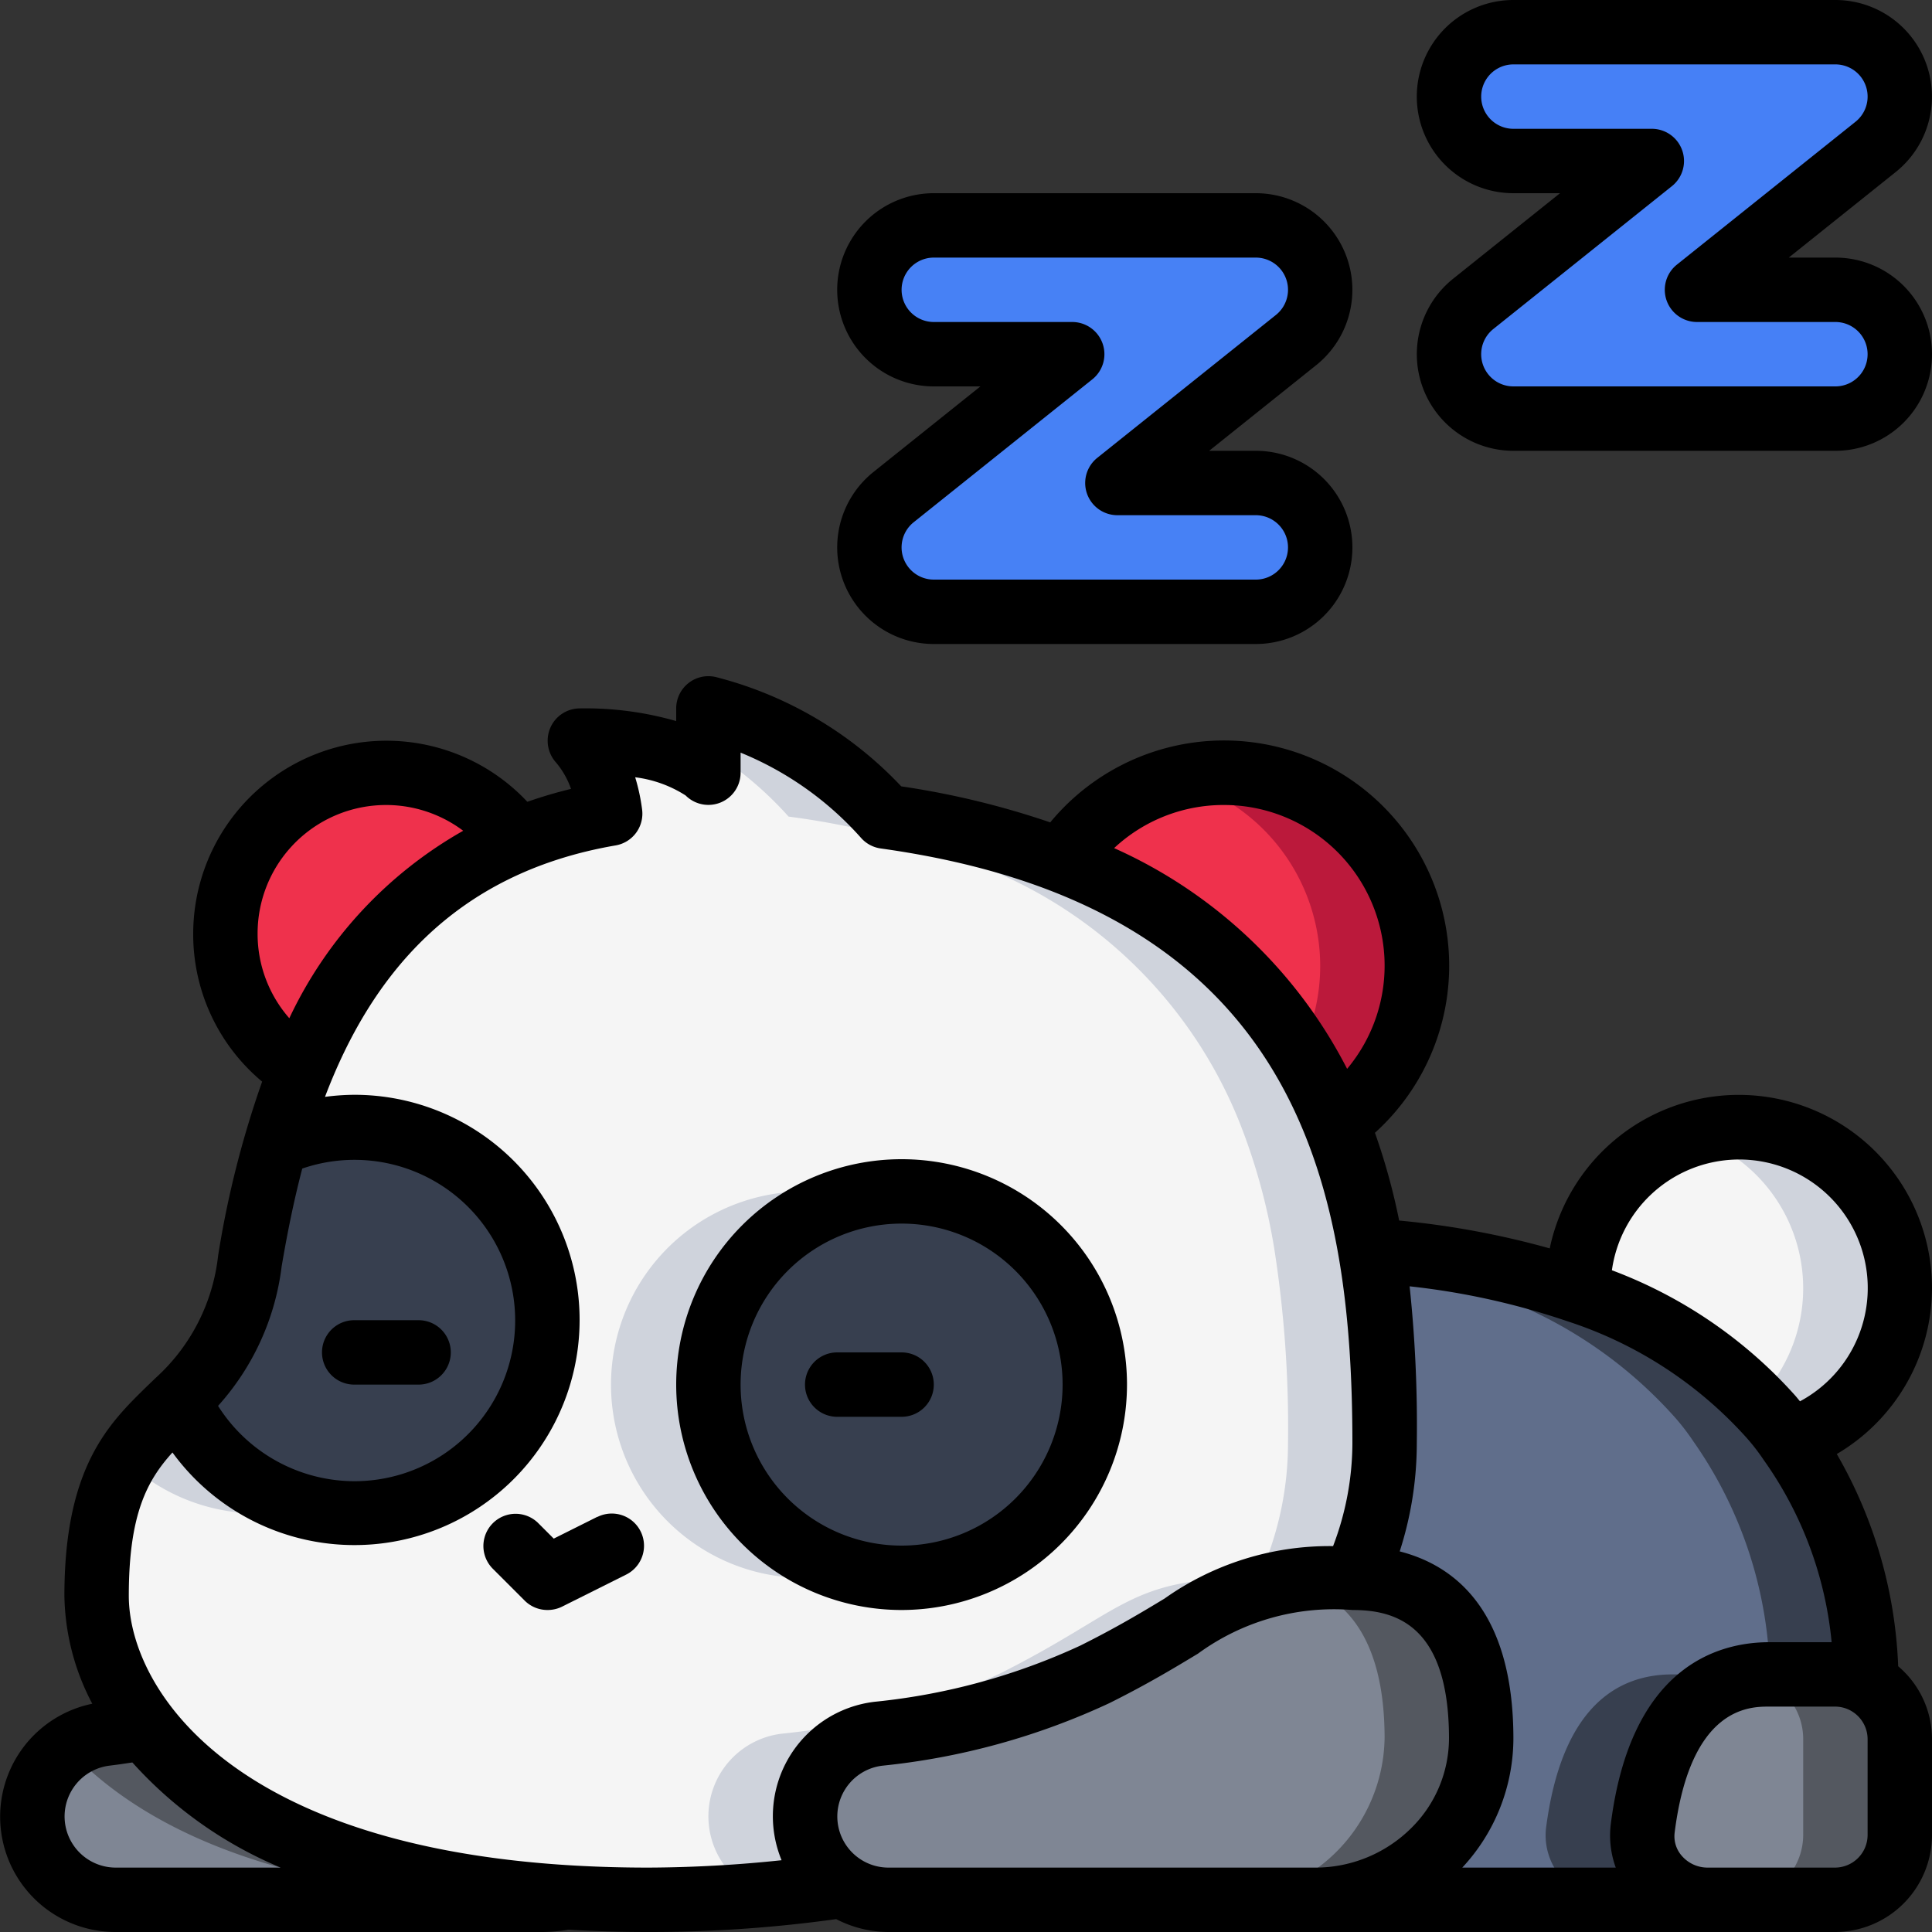<svg viewBox="0 0 60 60" xmlns="http://www.w3.org/2000/svg"><rect x="0" y="0" width="60" height="60" fill="#333333" stroke="none"/><g fill="none"><path d="M46 53.96A5.1 5.1 0 0 1 40.86 59H27.59a2.615 2.615 0 0 1-1.43-.43 3.189 3.189 0 0 1-.4-.33 2.586 2.586 0 0 1 1.53-4.4A20.847 20.847 0 0 0 34 52c4-2 4-3 8-3h.09c1.96.03 3.9 1.05 3.91 4.96z" fill="#7f8e94" style="fill:#7f8694;fill-opacity:1"/><path d="M42.09 49H42c-.644-.007-1.287.03-1.925.113 1.576.349 2.917 1.6 2.925 4.847A5.1 5.1 0 0 1 37.86 59h3A5.1 5.1 0 0 0 46 53.96c-.01-3.91-1.95-4.93-3.91-4.96z" fill="#545c60" style="fill:#545860;fill-opacity:1"/><path d="M17.64 58.93a4.042 4.042 0 0 1-.78.07H3.59a2.589 2.589 0 0 1-.3-5.16c.39-.05.82-.1 1.27-.18 1.85 2.41 5.67 4.83 13.08 5.27z" fill="#7f8e94" style="fill:#7f8694;fill-opacity:1"/><path d="M4.56 53.66c-.45.08-.88.13-1.27.18-.427.05-.835.209-1.185.459 2.016 2.184 5.781 4.23 12.535 4.631a4.042 4.042 0 0 1-.78.07h3a4 4 0 0 0 .78-.07c-7.41-.44-11.23-2.86-13.08-5.27z" fill="#545c60" style="fill:#545860;fill-opacity:1"/><path d="M42.58 38.82a18.856 18.856 0 0 0-1.08-3.95 14.2 14.2 0 0 0-8.52-8.15 24.89 24.89 0 0 0-5.49-1.36A10.956 10.956 0 0 0 22 22v2s-1-1-4-1a4.16 4.16 0 0 1 .95 2.27c-.988.163-1.954.438-2.88.82a12.217 12.217 0 0 0-6.72 7.15c-.3.742-.56 1.5-.78 2.27A5.941 5.941 0 0 1 11 35a6 6 0 1 1-5.46 8.49C4.28 44.74 3 45.72 3 49.56c.063 1.5.61 2.938 1.56 4.1 1.85 2.41 5.67 4.83 13.08 5.27h.01c.79.05 1.62.07 2.49.07a40.69 40.69 0 0 0 6.02-.43 3.189 3.189 0 0 1-.4-.33 2.586 2.586 0 0 1 1.53-4.4A20.847 20.847 0 0 0 34 52c4-2 4-3 8-3h.09c.598-1.31.908-2.731.91-4.17a35.848 35.848 0 0 0-.42-6.01zM28 49a6 6 0 1 1 0-12 6 6 0 0 1 0 12z" fill="#f5f5f5"/><path d="M19 24v-.958A11.755 11.755 0 0 0 18 23c.172.196.319.412.438.643.202.094.391.214.562.357z" fill="#cfd8dc"/><path d="M26.5 37.2a6 6 0 1 0 0 11.606 5.992 5.992 0 0 1 0-11.606z" fill="#cfd8dc" style="fill:#cfd3dc;fill-opacity:1"/><path d="M8.716 35.047c-.048.154-.1.307-.146.463a5.79 5.79 0 0 1 .925-.314 5.76 5.76 0 0 0-.779-.149z" fill="#cfd8dc"/><path d="M42.58 38.82a18.856 18.856 0 0 0-1.08-3.95 14.2 14.2 0 0 0-8.52-8.15 24.89 24.89 0 0 0-5.49-1.36A10.956 10.956 0 0 0 22 22v1.276a11.309 11.309 0 0 1 2.49 2.084c1.876.243 3.718.7 5.49 1.36a14.2 14.2 0 0 1 8.52 8.15 18.856 18.856 0 0 1 1.08 3.95c.308 1.988.449 3.998.42 6.01a10.074 10.074 0 0 1-.91 4.17H39c-4 0-4 1-8 3a20.847 20.847 0 0 1-6.71 1.84 2.586 2.586 0 0 0-1.53 4.4c.124.12.258.231.4.33-1.61.228-3.232.358-4.857.389.593.025 1.2.041 1.837.041a40.69 40.69 0 0 0 6.02-.43 3.189 3.189 0 0 1-.4-.33 2.586 2.586 0 0 1 1.53-4.4A20.847 20.847 0 0 0 34 52c4-2 4-3 8-3h.09c.598-1.31.908-2.731.91-4.17a35.848 35.848 0 0 0-.42-6.01zM8 47a5.987 5.987 0 0 0 1.512-.2 6.026 6.026 0 0 1-3.972-3.31 9.431 9.431 0 0 0-1.633 1.879A5.97 5.97 0 0 0 8 47z" fill="#cfd8dc" style="fill:#cfd3dc;fill-opacity:1"/><path d="M17 41a6 6 0 0 1-11.46 2.49 6.938 6.938 0 0 0 2.22-4.32c.2-1.234.47-2.456.81-3.66A5.941 5.941 0 0 1 11 35a6 6 0 0 1 6 6z" fill="#37474f" style="fill:#373f4f;fill-opacity:1"/><path d="M16.07 26.09a12.217 12.217 0 0 0-6.72 7.15 5 5 0 1 1 6.72-7.15zM44 30c0 1.931-.93 3.744-2.5 4.87a14.2 14.2 0 0 0-8.52-8.15A6 6 0 0 1 44 30z" fill="#ef314c"/><path d="M38 24c-.511 0-1.02.064-1.515.193A6 6 0 0 1 41 30c0 .92-.215 1.828-.626 2.652A14.87 14.87 0 0 1 41.5 34.87 6 6 0 0 0 38 24z" fill="#bb193b"/><path d="M57.98 52.26a2.025 2.025 0 0 0-1.01-.26h-2.03c-1.72 0-3.45 1.02-3.93 4.8a2.005 2.005 0 0 0 2.02 2.2H40.86A5.1 5.1 0 0 0 46 53.96c-.01-3.91-1.95-4.93-3.91-4.96.598-1.31.908-2.731.91-4.17a35.848 35.848 0 0 0-.42-6.01c2.19.14 4.351.567 6.43 1.27A13.772 13.772 0 0 1 55 44c.21.236.404.487.58.75a13.2 13.2 0 0 1 2.4 7.51z" fill="#607d8b" style="fill:#606e8b;fill-opacity:1"/><path d="M51.01 56.8c.424-3.339 1.823-4.523 3.33-4.754a2.127 2.127 0 0 0-.37-.046h-2.03c-1.72 0-3.45 1.02-3.93 4.8a2.005 2.005 0 0 0 2.02 2.2h3a2.005 2.005 0 0 1-2.02-2.2zm4.57-12.05A6.837 6.837 0 0 0 55 44a13.772 13.772 0 0 0-5.99-3.91 25.067 25.067 0 0 0-6.43-1.27c.022.13.034.259.054.389 1.147.204 2.276.499 3.376.881A13.772 13.772 0 0 1 52 44c.21.236.404.487.58.75A13.076 13.076 0 0 1 54.965 52h2c.354-.003.702.087 1.01.26a13.2 13.2 0 0 0-2.395-7.51z" fill="#37474f" style="fill:#373f4f;fill-opacity:1"/><path d="M59 40a5.012 5.012 0 0 1-3.42 4.75A6.837 6.837 0 0 0 55 44a13.772 13.772 0 0 0-5.99-3.91A.277.277 0 0 1 49 40a5 5 0 0 1 10 0z" fill="#f5f5f5"/><path d="M54 35a4.936 4.936 0 0 0-1.5.255 4.978 4.978 0 0 1 2.052 8.263c.151.158.3.314.448.482.21.236.404.487.58.75A5 5 0 0 0 54 35z" fill="#cfd8dc" style="fill:#cfd3dc;fill-opacity:1"/><path d="M59 54v3a2.019 2.019 0 0 1-2.03 2h-3.94a2.005 2.005 0 0 1-2.02-2.2c.48-3.78 2.21-4.8 3.93-4.8h2.03A2.009 2.009 0 0 1 59 54z" fill="#7f8e94" style="fill:#7f8694;fill-opacity:1"/><path d="M57.98 52.26a2.025 2.025 0 0 0-1.01-.26h-2.03c-.2 0-.401.016-.6.046.224.034.44.107.64.214A2.01 2.01 0 0 1 56 54v3a2.019 2.019 0 0 1-2.03 2h3A2.019 2.019 0 0 0 59 57v-3a2.01 2.01 0 0 0-1.02-1.74z" fill="#545c60" style="fill:#545860;fill-opacity:1"/><circle cx="28" cy="43" fill="#37474f" r="6" style="fill:#373f4f;fill-opacity:1"/><path d="M39 19H29a2 2 0 0 1-1.25-3.562L33.3 11H29a2 2 0 1 1 0-4h10a2 2 0 0 1 1.25 3.562L34.7 15H39a2 2 0 1 1 0 4z" fill="#02a9f4" style="fill:#4781f5;fill-opacity:1"/><path d="M57 13H47a2 2 0 0 1-1.25-3.562L51.3 5H47a2 2 0 1 1 0-4h10a2 2 0 0 1 1.25 3.562L52.7 9H57a2 2 0 1 1 0 4z" fill="#02a9f4" style="fill:#4680f6;fill-opacity:1"/><g fill="#000"><path d="M60 40a6 6 0 0 0-11.872-1.23 26.535 26.535 0 0 0-4.676-.865 19.973 19.973 0 0 0-.752-2.725 6.994 6.994 0 1 0-10.084-9.64 26.067 26.067 0 0 0-4.627-1.119 11.976 11.976 0 0 0-5.744-3.391A1 1 0 0 0 21 22v.394A10.186 10.186 0 0 0 18 22a1 1 0 0 0-.91.605c-.157.367-.084.792.187 1.086.2.24.354.514.457.809-.474.114-.924.25-1.357.4A6 6 0 0 0 6 29a5.955 5.955 0 0 0 2.141 4.591A30.623 30.623 0 0 0 6.773 39a6 6 0 0 1-1.947 3.8l-.033.032-.2.193C3.379 44.208 2 45.551 2 49.56a7.4 7.4 0 0 0 .866 3.351A3.581 3.581 0 0 0 3.59 60h13.27c.266-.003.53-.027.793-.071A42.84 42.84 0 0 0 20.14 60a41.93 41.93 0 0 0 5.829-.4c.5.26 1.055.397 1.619.4h29.385A3.017 3.017 0 0 0 60 57v-3a2.969 2.969 0 0 0-1.05-2.253 14.249 14.249 0 0 0-1.907-6.591A5.994 5.994 0 0 0 60 40zm-11.323 1.033a12.76 12.76 0 0 1 5.57 3.625c.19.215.366.443.526.682a11.665 11.665 0 0 1 2.11 5.66h-1.938c-1.574 0-4.308.737-4.923 5.672-.052.449.002.904.157 1.328h-4.767A5.9 5.9 0 0 0 47 53.961c-.012-3.964-1.839-5.348-3.531-5.781A10.95 10.95 0 0 0 44 44.83a41.04 41.04 0 0 0-.223-4.882c1.668.18 3.312.544 4.9 1.085zM38 25a4.99 4.99 0 0 1 3.836 8.194 15.024 15.024 0 0 0-7.236-6.855A4.971 4.971 0 0 1 38 25zM8 29a3.989 3.989 0 0 1 6.385-3.2 13.1 13.1 0 0 0-5.4 5.822A3.968 3.968 0 0 1 8 29zm.746 10.336c.168-.995.373-2.023.641-3.045A4.99 4.99 0 1 1 11 46a5.022 5.022 0 0 1-4.228-2.339 7.907 7.907 0 0 0 1.974-4.325zM3.59 58a1.589 1.589 0 0 1-.173-3.168l.179-.023c.161-.02.344-.051.515-.074A12.849 12.849 0 0 0 8.717 58zM4 49.56c0-2.526.564-3.578 1.356-4.452A6.992 6.992 0 1 0 11 34a7.158 7.158 0 0 0-.907.064c1.4-3.692 3.944-6.936 9.027-7.809a1 1 0 0 0 .821-1.116 6.046 6.046 0 0 0-.215-1 3.766 3.766 0 0 1 1.567.565A1 1 0 0 0 23 24v-.626a10.117 10.117 0 0 1 3.741 2.648 1 1 0 0 0 .612.328C40.26 28.147 42 36.7 42 44.83a9.015 9.015 0 0 1-.6 3.186 8.85 8.85 0 0 0-5.233 1.628c-.693.419-1.48.894-2.616 1.461a19.892 19.892 0 0 1-6.378 1.744 3.579 3.579 0 0 0-2.9 4.922A40.679 40.679 0 0 1 20.14 58C7.374 58 4 52.479 4 49.56zM37 58h-9.412a1.588 1.588 0 0 1-.183-3.165 21.9 21.9 0 0 0 7.042-1.94c1.207-.6 2.066-1.123 2.756-1.539A7.151 7.151 0 0 1 42 50c1.283 0 2.99.411 3 3.967a3.927 3.927 0 0 1-1.167 2.8A4.222 4.222 0 0 1 40.86 58zm21-1a1.015 1.015 0 0 1-1.027 1h-3.94a1.057 1.057 0 0 1-.794-.355.921.921 0 0 1-.232-.726C52.5 53 54.339 53 54.945 53h2.028c.56-.007 1.019.44 1.027 1zm-2.1-13.481c-.048-.057-.09-.111-.141-.17a14.411 14.411 0 0 0-5.7-3.9 3.992 3.992 0 1 1 5.841 4.07z"/><path d="M35 43a7 7 0 1 0-7 7 7.008 7.008 0 0 0 7-7zm-12 0a5 5 0 1 1 10 0 5 5 0 0 1-10 0zm-12 0h2a1 1 0 0 0 0-2h-2a1 1 0 0 0 0 2z"/><path d="M29 43a1 1 0 0 0-1-1h-2a1 1 0 0 0 0 2h2a1 1 0 0 0 1-1zm-10.447 4.105-1.356.678-.49-.49a1 1 0 0 0-1.414 1.414l1 1A1 1 0 0 0 17 50c.155.001.308-.033.447-.1l2-1a1 1 0 1 0-.894-1.79zm7.616-29.112A3 3 0 0 0 29 20h10a3 3 0 0 0 0-6h-1.448l3.322-2.658A3 3 0 0 0 39 6H29a3 3 0 0 0 0 6h1.448l-3.322 2.658a3 3 0 0 0-.957 3.335zm2.206-1.774 5.548-4.438A1 1 0 0 0 33.3 10H29a1 1 0 0 1 0-2h10a1 1 0 0 1 .625 1.781l-5.548 4.438A1 1 0 0 0 34.7 16H39a1 1 0 0 1 0 2H29a1 1 0 0 1-.625-1.781zM57 8h-1.448l3.322-2.658A3 3 0 0 0 57 0H47a3 3 0 0 0 0 6h1.448l-3.322 2.658A3 3 0 0 0 47 14h10a3 3 0 0 0 0-6zm0 4H47a1 1 0 0 1-.625-1.781l5.548-4.438A1 1 0 0 0 51.3 4H47a1 1 0 0 1 0-2h10a1 1 0 0 1 .625 1.781l-5.548 4.438A1 1 0 0 0 52.7 10H57a1 1 0 0 1 0 2z"/></g></g></svg>